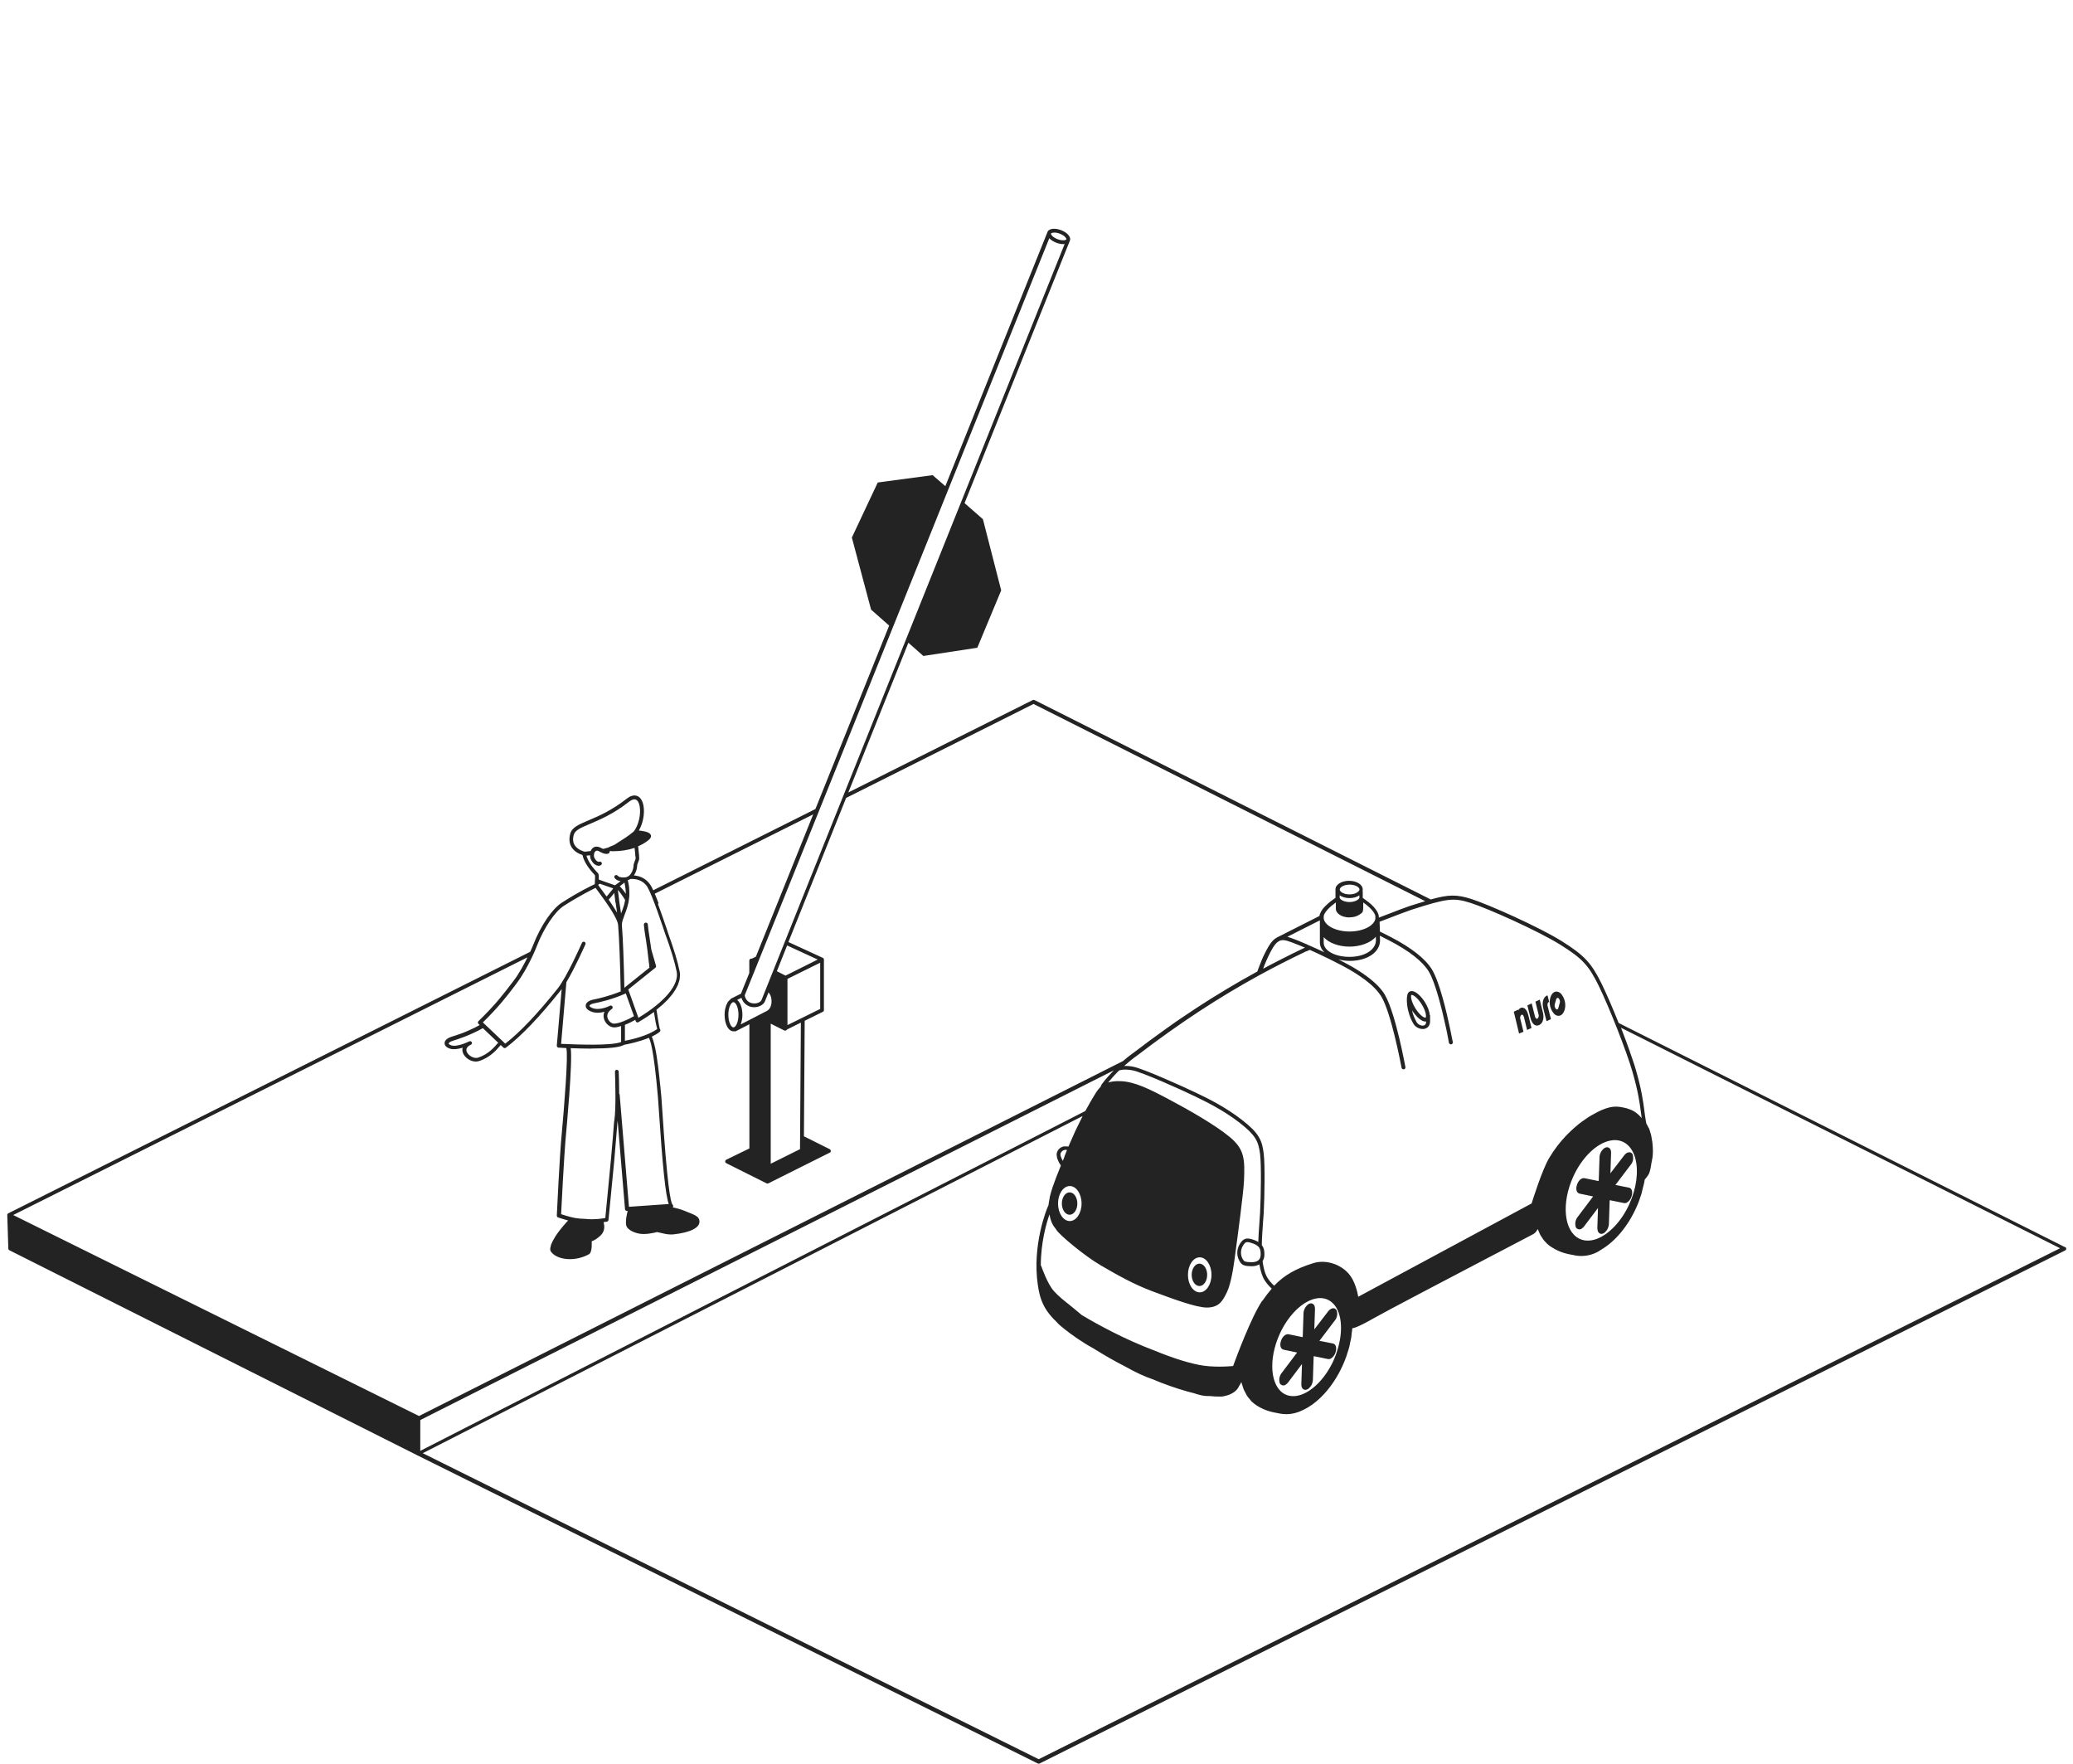 <?xml version="1.0" encoding="utf-8"?>
<svg xmlns="http://www.w3.org/2000/svg" id="Layer_1" viewBox="0 0 216.68 184.32">
  <defs>
    <style>.cls-1{fill:#232323;}</style>
  </defs>
  <path class="cls-1" d="m215.83,130.33l-46.64-23.42c-.66-1.65-1.31-3.14-1.78-4.1-1.08-2.19-1.82-2.98-4.18-4.46-2.34-1.46-7.6-3.81-9.44-4.4-1.52-.48-2.36-.48-4.24.05l-41.42-20.84c-.06-.03-.12-.03-.18,0l-19.28,9.66c1.96-4.89,4.11-10.24,6.28-15.65l1.56,1.38h.02s5.59-.85,5.59-.85h.03s2.5-6,2.5-6h0s-1.91-7.44-1.91-7.44h0s-1.92-1.68-1.92-1.68c4.6-11.47,8.6-21.43,10.23-25.49l.78-1.94h0s0,0,0,0c.08-.2,0-.43-.21-.65-.17-.18-.43-.34-.72-.45-.29-.11-.59-.16-.84-.14-.3.03-.51.15-.58.35-.01.03-.01.06-.02.08h0s-.02.02-.02.03c-.12.3-4.85,12.06-10.63,26.44l-1.32-1.15h-.02s-5.69.76-5.69.76h-.03s-2.71,5.76-2.71,5.76l2.01,7.53,1.89,1.67c-2.69,6.69-5.36,13.33-7.71,19.17l-16.95,8.49c-.1-.23-.2-.41-.27-.52-.41-.63-.99-.97-1.75-1.03.23-.34.34-.75.34-1.03,0-.09.05-.21.1-.34.07-.17.14-.33.11-.49,0-.02,0-.08-.01-.17v-.06c-.02-.23-.06-.65-.1-.96.71-.3,1.09-.64,1.19-.74.18-.18.17-.33.14-.43-.1-.28-.55-.39-1.25-.48.64-1.11.71-2.73.14-3.38-.2-.23-.67-.53-1.44.08-1.56,1.22-2.94,1.81-3.96,2.24-1.05.45-1.75.74-1.92,1.42-.14.54-.09,1.02.16,1.41.31.48.82.7,1.12.79.14.64.58,1.35,1.31,2.12.02.12,0,.52-.02.93-.38.18-1.67.79-3.45,1.94-1.01.65-2.2,2.4-2.97,4.37,0,0-.12.31-.33.76L.85,126.81h-.01s-.06.06-.08.11c0,0,0,.01,0,.03,0,0,0,0,0,0h0s0,.02,0,.04l.11,3.5c0,.07.04.14.11.17l42.64,21.43v.02h.04l64.82,32.19s.06.02.09.02.06,0,.09-.02l107.2-53.62c.07-.03.11-.1.11-.18s-.04-.14-.11-.18Zm-148.15-37.6c.51.79,1.75,4.58,1.81,4.75.66,1.81,1.03,3.03,1.24,4.07.27,1.35-1.22,3.14-4,4.82l-1.06-2.96,2.83-2.27c.06-.05.09-.13.07-.21l-.49-1.68c-.07-.51-.13-.92-.19-1.3-.08-.5-.14-.89-.18-1.34,0-.11-.1-.19-.22-.19h0c-.11.01-.2.11-.19.23.04.45.1.85.18,1.35l.05.31c.09.58.19,1.32.3,2.35,0,.02,0,.03.01.03l.04.44-2.56,2.05s-.04.05-.06.08c-.06-2.87-.14-5.09-.26-6.61,0-.31.14-.66.29-1.06.18-.46.39-1.02.46-1.7.01-.08.03-.21.03-.36h0c.01-.24,0-.48-.02-.74-.02-.21-.06-.44-.12-.71l-.03-.09c.1-.03.19-.07.28-.13.52-.02,1.27.05,1.8.86Zm1.16,1.69s0,0,0-.01c-.07-.19-.14-.37-.21-.54-.01-.03-.02-.05-.03-.08-.05-.14-.11-.27-.16-.39l13.8-6.91,2.76-1.38c-.38.93-.74,1.84-1.1,2.73-2.03,5.04-3.74,9.29-4.89,12.14l-.41.2c-.06-.01-.12,0-.17.03-.07.04-.11.12-.11.2v1.28c-.32.79-.54,1.34-.69,1.7,0,.02-.02.04-.02.06-.02.05-.04.1-.06.15-.03.08-.05.13-.07.18,0,.02-.02.04-.02.06l-1.04.52s-.06.05-.07.08c-.05.03-.1.09-.15.14-.03.03-.07.06-.1.1-.04.06-.08.14-.11.22-.03.05-.06.1-.08.15-.03.09-.05.19-.08.29-.01.06-.04.11-.05.18-.03.17-.04.35-.04.54,0,.98.4,1.72.93,1.72.03,0,.06,0,.08-.01,0,0,0,0,.01,0,0,0,0,0,0,0,.02,0,.04.02.06.02.03,0,.06,0,.09-.02l1.42-.73v12.98l-2.42,1.18c-.07.03-.11.1-.11.18,0,.08.04.14.11.18l4.22,2.11s.06.02.09.02.06,0,.09-.02l6.42-3.21c.07-.03.11-.1.11-.18s-.04-.14-.11-.18l-2.7-1.35.08-12.07,1.9-.94c.07-.03.11-.1.11-.18v-5.27s0,0,0,0h0s0,0,0,0h0c0-.09-.05-.16-.12-.19l-3.59-1.65c.02-.06.05-.12.07-.18,1.51-3.78,3.6-8.97,5.96-14.88l19.59-9.82,40.94,20.61c-.42.13-.92.28-1.61.5-.19.06-.59.21-1.16.42-.02,0-.05.02-.07.03-.12.04-.24.09-.36.14-.47.18-1.03.39-1.65.63,0-.03,0-.08,0-.09,0-.08-.01-.16-.04-.25-.01-.04-.03-.08-.05-.12-.02-.05-.03-.09-.06-.14s-.06-.09-.09-.14c-.03-.04-.05-.08-.08-.12-.04-.05-.09-.11-.13-.16-.03-.03-.05-.07-.08-.1-.05-.06-.11-.11-.17-.17-.03-.03-.06-.06-.09-.09-.06-.05-.12-.11-.19-.16-.03-.03-.06-.06-.1-.08-.06-.05-.13-.1-.2-.15-.03-.03-.07-.05-.1-.08-.06-.04-.12-.08-.18-.13-.04-.03-.08-.05-.12-.08v-.69s-.01-.05-.02-.06c.01-.04.02-.08.02-.13,0-.51-.63-.91-1.43-.91-.64,0-1.17.26-1.35.62v-.1s-.03.17-.03.17c-.03.07-.04.14-.04.22,0,.01,0,.03,0,.04,0,0,0,0,0,0h0v.83s-.07.05-.11.08c-.06.04-.11.07-.17.12-.05.04-.11.08-.16.12-.04.03-.08.06-.13.1-.07.06-.13.11-.2.17-.03.03-.06.05-.09.08-.09.08-.17.16-.25.24-.03.03-.05.06-.07.08-.05.06-.1.12-.15.17-.03.04-.05.07-.07.11-.04.05-.07.1-.1.15-.02.04-.04.07-.05.11-.02.05-.05.1-.07.14-.01.04-.02.07-.03.11,0,.04-.03.08-.03.12-.21.11-.51.26-.85.43-1.25.64-3.09,1.57-3.48,1.76l-.04.02s0,0,0,0l-.07.04h0c-.48.25-.82.8-1.12,1.37-.06.12-.12.24-.18.36-.02.03-.03.07-.05.1-.04.08-.08.17-.12.25-.02.04-.03.08-.05.12-.03.07-.06.15-.09.21-.02.05-.04.09-.05.13-.02.06-.05.12-.07.18-.02.04-.03.08-.05.12-.02.05-.04.11-.06.16-.02.06-.04.1-.06.15,0,.02-.02.05-.03.08-.02.06-.04.11-.06.16,0,0,0,.02-.01.03-.02.05-.03.1-.05.13-.33.18-.65.36-.98.55-.21.12-.42.23-.63.35-.36.21-.73.42-1.09.64-.17.1-.34.2-.51.3-.39.23-.78.47-1.16.71-.14.09-.29.17-.43.26-.36.23-.73.46-1.09.7-.17.11-.33.21-.5.32-.36.23-.72.48-1.08.72-.17.12-.34.23-.51.34-.39.26-.78.54-1.16.81-.15.1-.29.2-.44.31-1.07.76-2.16,1.57-3.26,2.41-.11.07-.22.16-.33.24-.27.2-.56.43-.87.7l-56.84,28.65-16.75,8.45s-.03-.02-.04-.03L1.38,126.98l29.32-14.69,24.43-12.24c-.04.07-.08.15-.11.23-.05.1-.09.19-.15.29-.06.12-.14.26-.21.39-.05.09-.09.18-.15.27-.09.15-.18.31-.28.46-.04.07-.09.14-.13.22-.15.22-.3.44-.46.65l-.21.27c-.87,1.14-1.69,2.21-3.42,3.89-.04.04-.06.09-.06.14,0,.05.02.11.06.14l.13.12c-.07.04-.13.07-.2.11-.09.05-.18.09-.26.14-.07.04-.14.07-.21.1-.09.04-.17.08-.26.12-.07.03-.13.06-.2.09-.08.04-.17.07-.25.11-.06.02-.11.05-.17.07-.08.03-.17.07-.24.1-.04.02-.08.03-.12.04-.09.03-.17.07-.25.09-.03.01-.06.02-.1.03-.08.03-.16.05-.22.08-.01,0-.02,0-.03.01-.18.06-.33.11-.44.14-.45.14-.72.39-.72.67,0,.15.07.42.59.58.31.1.75.06,1.3-.11-.05.18-.04.37.04.57.2.49.78.88,1.33.88.12,0,.23-.02.34-.05,1.16-.37,1.86-1.2,2.2-1.6.03-.03.05-.06.07-.08l.28.27c.07.07.18.07.26.01,1.58-1.19,3.49-3.18,5.68-5.93.05-.06.1-.13.15-.2l-.51,5.91c0,.05.01.11.05.15.04.04.09.06.14.07.08,0,.23,0,.43.02l.37.02s0,0,0,.01c.23.62-.22,6.16-.48,9-.22,2.28-.51,8.44-.51,8.49,0,.09.05.17.13.2.36.12.68.22.99.3.02,0,.04.01.06.02-.03.03-.08.09-.12.13-.03.04-.06.07-.1.11-.06.07-.12.14-.19.22-.05.05-.09.1-.14.16-.07.08-.13.17-.2.25-.05.07-.1.13-.16.2-.07.09-.13.18-.2.27-.05.07-.1.14-.15.22-.06.09-.12.18-.17.28-.04.07-.09.15-.13.22-.05.09-.09.18-.13.27-.03.07-.07.13-.09.2-.03.1-.05.18-.06.26,0,.05-.03.1-.03.14,0,.12.01.23.07.31.33.49,1.09.8,1.99.8.69,0,1.39-.18,2-.52.21-.12.31-.57.28-1.35.25-.09.53-.23.93-.61.5-.49.39-1.05.32-1.35v-.04c.08-.01.14-.02.19-.03.01,0,.03,0,.04,0,.07-.01.11-.02.12-.02.08-.02.15-.09.15-.17,0-.04.53-5.33.6-6.17.19-2.18.26-3.11.3-3.56v-.02c.03-.38.03-.42.06-.61l.77,9.23c0,.1.1.18.2.18h.08s-.02.1-.04.16c-.01.06-.02.1-.04.17-.02.08-.03.17-.05.27-.01.07-.02.13-.03.2-.01.1-.02.2-.02.29,0,.06-.01.11,0,.17,0,.14.02.26.06.35.15.34.73.67,1.37.77.6.1,1.39-.06,1.82-.17l.86.19c.18.04.35.05.53.06.02,0,.04,0,.06,0,.09,0,.18,0,.27-.01,1.8-.2,2.79-.71,2.71-1.41-.05-.45-.36-.58-1.53-1.04-.22-.09-.44-.16-.67-.23-.07-.02-.14-.03-.21-.05-.13-.03-.25-.07-.38-.09.02-.02.03-.04.04-.07.03-.07,0-.16-.06-.22-.21-.19-.57-2.09-1.09-10.09-.04-.58-.06-.98-.08-1.15-.03-.33-.06-.65-.09-.94,0-.1-.02-.18-.03-.28-.02-.19-.04-.39-.06-.56-.01-.1-.02-.2-.03-.3-.02-.15-.03-.31-.05-.45-.01-.09-.02-.17-.03-.26-.02-.14-.03-.28-.05-.41,0-.07-.02-.14-.03-.21-.02-.12-.03-.25-.05-.36,0-.07-.02-.13-.03-.2-.01-.1-.03-.2-.04-.29,0-.06-.02-.12-.03-.18-.01-.08-.03-.17-.04-.24,0-.05-.02-.11-.03-.16-.01-.07-.03-.14-.04-.21,0-.05-.02-.09-.03-.13-.01-.06-.02-.12-.04-.17,0-.04-.02-.08-.03-.12-.01-.05-.02-.09-.03-.13,0-.03-.02-.07-.03-.1,0-.04-.02-.07-.03-.1,0-.03-.02-.06-.02-.08,0-.03-.02-.06-.03-.08,0-.02-.02-.05-.02-.07s-.01-.04-.02-.06c0-.02-.02-.04-.02-.06,0-.01-.01-.03-.02-.04,0-.02-.02-.03-.02-.05,0,0,0-.01-.01-.02,0-.02-.02-.04-.03-.05.12-.06.22-.12.32-.17.04-.02.09-.05.13-.07.15-.09.28-.18.39-.27.02-.02.04-.04.05-.07.04-.08.02-.17-.04-.23-.02-.05-.04-.14-.06-.26,0,0,0,0,0,0-.02-.12-.05-.27-.08-.44,0,0,0-.01,0-.02-.03-.17-.06-.36-.1-.58,0-.06-.02-.13-.03-.2-.03-.16-.05-.32-.08-.5.11-.09.21-.18.32-.27.1-.09.21-.17.31-.26.1-.09.18-.18.28-.27.09-.09.19-.18.27-.26.08-.09.15-.17.22-.26.08-.09.16-.18.23-.27.07-.09.12-.17.18-.26.06-.08.12-.17.17-.25.05-.09.09-.18.14-.27.04-.08.09-.16.12-.23.04-.09.06-.19.09-.28.02-.07.05-.14.07-.21.03-.11.03-.22.04-.33,0-.05.02-.1.02-.14,0-.16,0-.31-.04-.46-.21-1.06-.59-2.29-1.25-4.12v-.03c-.16-.46-.59-1.75-1.02-2.9Zm-2.64-7.49c-.53.44-1.03.76-1.59,1.11-.08.05-.16.1-.23.15-.05.03-.1.07-.16.1-.14.07-.27.12-.39.16-.02,0-.03.01-.05.02-.13.09-.38.17-.74.25-.09-.04-.17-.08-.27-.13-.25-.14-.52-.15-.74-.02-.13.08-.22.21-.29.37-.22.03-.44.05-.61.07-.14-.03-.74-.19-1.05-.67-.19-.29-.23-.66-.11-1.09.13-.49.75-.75,1.7-1.15,1.03-.44,2.45-1.04,4.05-2.29.4-.31.69-.36.9-.13.48.55.35,2.32-.41,3.26Zm-.94,16.5h0s0,0,0,0c0,0,0,0,0,0Zm-3.43,6.15c1.8,0,2.91-.12,3.38-.37.01,0,.02-.01.02-.02.45-.08,1.58-.31,2.59-.73.13.22.49.94.95,6.19.01.17.04.54.08,1.14.4,6.06.71,9.08,1.05,10.04l-4.16.29-.97-11.73s-.03-.07-.05-.1c0-.02,0-.04,0-.06,0-1-.04-1.9-.05-2.24,0-.11-.1-.18-.21-.19-.07,0-.12.04-.16.11h0s-.02.06-.02.09c.03.88.12,3.84-.06,5.04-.04.23-.04.26-.07.66-.03.44-.1,1.37-.3,3.57-.06.67-.43,4.4-.58,6.02-.36.07-1.2.19-1.98.1-.1-.01-.21-.02-.33-.02-.41-.01-.97-.03-2.31-.48.04-.78.31-6.21.51-8.33.03-.31.72-7.67.49-9.02,0,0,0,0,0,0,.83.03,1.55.05,2.19.05Zm6.86-2.04c-.97.71-2.64,1.09-3.37,1.23,0-.32,0-.9,0-1.67.47-.18.86-.39,1.08-.52l.05.14c.02.06.06.1.12.12.02,0,.04.01.07.01.03,0,.07,0,.1-.03.39-.23.98-.6,1.61-1.06.13.86.25,1.46.35,1.78Zm-2.43-1.34c-.67.39-1.56.77-2.08.78-.27,0-.57-.27-.67-.59-.11-.35.05-.68.44-.94.09-.06.11-.18.06-.27-.05-.09-.17-.12-.26-.07-.01,0-1.06.56-1.85.23-.24-.1-.29-.2-.29-.23,0-.06.16-.19.47-.25.51-.1,1.85-.38,3.33-1.04l.86,2.39Zm-14.26,2.85c-.31.37-.97,1.14-2.02,1.48-.45.15-1.03-.22-1.19-.6-.12-.3.02-.55.4-.74.01,0,.02-.01.03-.01.1-.05.14-.17.09-.26-.05-.1-.16-.14-.27-.09l-.03.02c-.42.21-1.35.55-1.81.41-.25-.08-.31-.18-.31-.2,0-.06.14-.2.44-.29.48-.15,1.75-.54,3.14-1.32l1.61,1.53s-.05.06-.09.1Zm11.01-15.9c-.14-.2-.3-.41-.47-.63,0-.01.02-.03.02-.05v-.05s.15-.06.15-.06c.29.1.75.27,1.38.48-.04.06-.08.13-.14.2-.03.04-.06.07-.09.11-.03.04-.06.07-.09.11-.04.05-.08.09-.12.14-.03.03-.05.06-.07.09-.04.05-.08.09-.12.14-.02.02-.04.04-.06.06-.1-.14-.21-.28-.32-.44-.03-.04-.05-.07-.07-.1Zm-.44-.84h0s0,0,0,0h-.01Zm2.35,3.17l-.18-1.19-.16-1.29c.2.22.5.63.76,1.05-.03.17-.06.35-.11.53-.04.14-.08.27-.13.4-.06.18-.13.35-.18.48,0,0,0,.01,0,.02Zm-.15-2.85c.14-.1.34-.26.5-.4.11.49.14.9.14,1.17-.25-.37-.46-.62-.63-.77Zm-.42,1.71l.15,1.04s-.02-.03-.03-.05c-.05-.09-.1-.17-.16-.26-.19-.31-.41-.65-.69-1.05.13-.14.38-.42.59-.7l.12,1.02Zm-2.09-1.54c1.13,1.51,2.29,3.15,2.35,3.88.12,1.57.21,3.9.27,6.93-1.29.53-2.44.77-2.88.86-.46.09-.75.32-.78.6-.01.15.04.42.53.63.49.21,1.03.15,1.43.04-.11.24-.12.5-.04.76.15.49.61.87,1.06.87.2,0,.44-.05.72-.14,0,.82,0,1.42,0,1.67-1.07.42-4.79.25-6.02.2h-.02c-.09,0-.16,0-.23-.01l.55-6.44c.93-1.55,1.94-3.86,1.99-3.96.04-.1,0-.22-.1-.26-.1-.04-.22,0-.26.1-.02.04-1.55,3.53-2.54,4.78-2.11,2.64-3.95,4.58-5.48,5.76l-2.34-2.22c1.65-1.62,2.46-2.67,3.31-3.79l.2-.27c1.24-1.62,2.14-3.92,2.14-3.94.73-1.87,1.88-3.59,2.81-4.18,1.68-1.08,2.93-1.69,3.32-1.88Zm69.88,8.13c.03-.07.06-.15.1-.23.03-.07.05-.13.08-.2.04-.1.09-.2.14-.31.02-.05.05-.11.07-.16.08-.16.16-.33.24-.49.09-.18.18-.33.26-.47.03-.05.05-.08.08-.12.05-.08.11-.17.16-.23.03-.04.06-.07.09-.1.05-.05.09-.1.14-.14.03-.03.07-.05.1-.07.04-.03.08-.05.12-.07l.05-.03c.18-.07.39-.08.64-.02.09.02.2.05.33.1.04.01.1.04.15.05.1.03.19.07.31.11.07.03.15.06.22.09.12.05.23.09.36.14.09.04.19.08.29.12.11.05.22.09.34.14-.02,0-.04.02-.06.02-.03.01-.06.03-.09.04-.04.02-.08.04-.11.05-.71.34-1.41.68-2.11,1.04-.24.12-.46.24-.7.36-.44.23-.88.45-1.31.69.01-.04.03-.08.05-.13.02-.06.05-.12.07-.19Zm11.68-2.61c-.06.98-1.22,1.68-2.76,1.68s-2.7-.66-2.7-1.47v-.59c.53.6,1.56.99,2.7.99s2.24-.41,2.75-1.04c0,.24.01.41.01.43Zm-5.86-2.14v2.35c0,.11.02.22.05.32,0,.03.02.06.03.09.03.08.06.15.1.22.02.03.03.06.06.09.06.09.13.17.21.25.01.01.02.02.03.03,0,0,0,0,0,0-.05-.02-.1-.05-.15-.07-.05-.02-.1-.05-.15-.07-.14-.07-.29-.13-.43-.2-.07-.03-.13-.06-.2-.09-.13-.06-.26-.12-.38-.17-.08-.04-.16-.07-.23-.1-.12-.05-.24-.1-.35-.16-.08-.03-.16-.07-.24-.1-.11-.05-.22-.09-.33-.14-.07-.03-.15-.06-.21-.09-.12-.05-.23-.09-.33-.13-.05-.02-.11-.04-.16-.06-.15-.06-.29-.11-.41-.15-.05-.02-.08-.02-.12-.04-.06-.02-.13-.04-.19-.06.79-.4,2-1.01,2.87-1.45.2-.1.38-.19.54-.27Zm4.07-3.07c-.13.18-.48.36-.97.36-.56,0-.95-.23-1.02-.46,0-.02,0-.03,0-.05,0-.24.44-.51,1.03-.51s1.03.27,1.03.51c0,.05-.02.1-.06.15Zm-.97.75c.4,0,.76-.11,1.03-.29v.27c-.11.24-.55.43-1.03.43s-.92-.18-1.03-.43v-.27c.27.18.63.29,1.03.29Zm0,2.01c.4,0,.77-.1,1.04-.29,0,0,0,0,.01,0,0,0,0,0,0,0t0,0h0c.13-.08.2-.15.25-.21v.08l.04-.13s.02-.03.03-.03h0s.03-.06.03-.09v-.07c.02-.06.03-.11.03-.16v-.66c.63.45,1.27,1.06,1.27,1.49,0,.03,0,.11,0,.23-.16.75-1.32,1.32-2.7,1.32s-2.55-.57-2.7-1.34v-.21c0-.43.65-1.04,1.27-1.49v.66c0,.51.63.91,1.43.91Zm-6.73,49.85c-1.55-.77-1.8-3.61-.56-6.33.8-1.75,2.09-3.12,3.36-3.57.29-.1.58-.16.86-.16.3,0,.58.06.84.19,1.31.65,1.68,2.77,1.02,5.05-.12.43-.27.85-.46,1.28-.8,1.75-2.09,3.12-3.36,3.57-.62.22-1.21.21-1.7-.03Zm30.74-16.27c-1.61-.8-1.89-3.71-.62-6.5.9-1.97,2.4-3.44,3.82-3.74.06-.01.11-.02.17-.03.12-.02.24-.03.36-.03.32,0,.61.07.88.2.49.24.88.7,1.13,1.34.05.12.09.24.12.37.36,1.34.13,3.13-.63,4.79-.81,1.78-2.13,3.17-3.44,3.64-.65.23-1.27.22-1.79-.04Zm-33.13,6.48c-1.18,1.73-2.82,6.2-3.05,6.83-.42.04-2.19.17-3.57-.12-1.56-.32-2.9-.77-5.75-1.93-3.12-1.27-5.94-2.94-6.47-3.26,0,0-.01,0-.01,0-.51-.44-.95-.79-1.33-1.1-.63-.5-1.13-.9-1.59-1.41-.71-.78-1.32-2.6-1.33-2.62,0-.03-.03-.05-.05-.06,0-2.42.59-4.45.91-5.35.13.84.42,1.23.61,1.46h0c.04.06.08.1.1.15.36.57,2.97,2.75,4.68,3.74,1.87,1.09,3.46,1.97,5.34,2.68l.24.09c1.83.68,4.34,1.62,5.48,1.62.03,0,.06,0,.08,0,1.18-.05,1.55-.64,2.01-1.6.31-.64.59-1.85.81-3.49l.04-.33c.27-1.98.89-6.63.94-7.83.09-2.23.07-3.27-1.46-4.55-1.52-1.27-4.25-2.82-6.28-3.9-2.16-1.15-3.69-1.91-5.16-1.96-.53-.02-.94.03-1.3.14.39-.47.77-.9,1.17-1.28.02,0,.04,0,.06,0,0,0,.4-.16,1.33.01.96.18,4.98,1.97,6.48,2.7,1.19.58,3,1.45,4.72,2.79,1.64,1.28,1.95,1.91,2.12,3.26.14,1.14.09,4.33,0,6.12-.02.31-.04.67-.07,1.04v.03c-.05.67-.1,1.33-.12,2-.13-.08-.25-.15-.4-.2-.87-.33-1.17-.15-1.52.39-.34.52-.43,1.35.11,2.02.19.23.49.32,1.13.32.32,0,.58-.07.8-.2.09.53.21.97.37,1.34.22.49.61.92.92,1.2-.31.36-.62.76-.98,1.28Zm-20.12-8.32c-.68,0-1.23-.82-1.23-1.83s.55-1.83,1.23-1.83,1.23.82,1.23,1.83-.55,1.83-1.23,1.83Zm12.35,5.62c0-1.01.55-1.83,1.23-1.83s1.23.82,1.23,1.83-.55,1.83-1.23,1.83-1.23-.82-1.23-1.83Zm6.65-1.32c-.61,0-.76-.09-.82-.17-.41-.52-.33-1.17-.08-1.56.15-.23.24-.37.47-.37.13,0,.31.05.57.14.72.27.83.6.81,1.21-.02.5-.34.75-.94.75Zm-19.56-11.01c-.04.11-.09.23-.14.35l-.03.07c-.22-.38-.3-.67-.2-.85.18-.31.46-.32.64-.29-.09.23-.19.47-.28.71Zm-67.33,30.71v-3.21s.02,0,.03-.01l72.46-36.53c-.13.14-.25.27-.38.41-.08.09-.16.17-.24.26-.23.26-.45.52-.65.8l-.12.26c-.06.06-.12.13-.18.2-.02.02-.04.04-.06.07-.08.1-.16.21-.24.34-.22.35-.57.92-.97,1.66-.05.08-.09.16-.14.25l-10.89,5.57-58.63,29.95Zm126.19-35.76l-.08-.02c-.96-.24-1.71-.42-3.68.72-.21.12-.55.33-.95.63h-.01c-.97.72-2.36,1.96-3.48,3.85-.71,1.19-1.69,4.3-1.83,4.74l-18.12,9.75c-.09-.52-.35-1.66-.99-2.4-.89-1.03-2.43-1.5-3.68-1.12-1.85.57-3.09,1.28-4.12,2.37-.28-.26-.64-.65-.83-1.07-.18-.39-.3-.89-.38-1.5.11-.17.18-.38.19-.61.02-.48-.06-.8-.27-1.06.01-.79.07-1.57.12-2.29v-.02c.03-.38.06-.74.08-1.06.09-1.8.14-5.03,0-6.19-.17-1.45-.53-2.17-2.27-3.53-1.75-1.36-3.58-2.25-4.79-2.83-1.4-.67-5.53-2.53-6.58-2.73-.35-.07-.67-.09-.95-.08.49-.43.94-.8,1.4-1.12,4.42-3.38,8.5-6.05,12.83-8.42h0s.02-.01.04-.02h0c1.49-.81,2.98-1.57,4.57-2.33.04-.03.1-.05.19-.09h.04c.09-.05.2-.1.34-.15.26.11.52.23.79.36.4.19.79.37,1.17.56l.34.17c.37.18.72.36,1.04.53.52.27,1.02.56,1.48.85.07.05.14.09.21.14l.08.05c.9.6,1.59,1.19,2.04,1.76.12.15.22.3.31.43,1.06,1.75,2.08,7.23,2.13,7.47.02.09.1.16.2.16.01,0,.02,0,.04,0,.05,0,.1-.04.13-.08.03-.04.04-.1.03-.15-.01-.05-.99-5.48-2.1-7.47h0c-.02-.05-.05-.1-.07-.13-.43-.72-1.22-1.46-2.33-2.22-.09-.06-.19-.13-.29-.19-.52-.34-1.08-.66-1.66-.96-.18-.09-.36-.19-.55-.28.38.09.77.15,1.19.15.02,0,.05,0,.07,0h.04c1.73-.04,2.99-.89,3.05-2.07,0-.01,0-.24-.02-.56.37.18.7.35.98.5,2.07,1.07,3.49,2.19,4.12,3.22.73,1.2,1.43,4.15,1.79,5.8.07.32.14.64.2.98.07.37.12.62.13.69.02.09.1.16.2.16.01,0,.02,0,.04,0,.05,0,.1-.04.13-.08.03-.04.04-.1.03-.15v-.04c-.02-.06-.04-.19-.08-.37-.04-.2-.1-.52-.19-.95-.37-1.77-1.11-4.93-1.91-6.24-.67-1.1-2.14-2.26-4.27-3.37-.36-.19-.76-.39-1.17-.59,0-.35-.02-.72-.03-1.02,1.73-.67,2.98-1.14,3.35-1.26,3.75-1.2,4.39-1.27,6.16-.71,1.82.58,7.03,2.91,9.35,4.35,2.31,1.44,2.99,2.16,4.04,4.3,1.09,2.22,2.91,6.84,3.53,8.99.59,2.05.75,3.2.88,4.21.03.24.06.45.09.64-.32-.37-.78-.81-1.46-.98Zm-56.99.85c-.18.35-.35.72-.53,1.08-.07.15-.14.29-.21.43-.24.53-.48,1.07-.71,1.61,0,0-.02,0-.03,0-.01,0-.02,0-.04,0-.02,0-.05,0-.07-.01-.02,0-.03,0-.05,0-.03,0-.06,0-.09,0-.02,0-.04,0-.06,0-.03,0-.07,0-.1,0-.02,0-.04,0-.06,0-.03,0-.07.02-.11.03-.02,0-.04.01-.06.02-.04.02-.07.04-.11.06-.02.01-.04.02-.06.03-.04.03-.08.06-.11.1-.02.02-.03.03-.05.04-.05.06-.1.12-.14.2-.06.11-.09.24-.1.37,0,.05.02.1.02.14.01.08.02.17.04.25.02.05.05.1.07.16.03.08.06.16.1.24.03.05.06.1.09.15.04.07.08.14.13.2l-.07.18c-.28.69-.56,1.39-.79,2.07-.01.03-.02.06-.03.09-.1.31-.19.61-.26.9-.02.11-.03.21-.05.31-.04.21-.08.41-.1.61l-.11.25s-1.63,3.84-1,8.09c.03.18.06.36.09.53.2,1.03.55,1.89,1.36,2.8.14.15.28.31.45.46h0c.09.11.17.19.24.26.15.14.36.32.61.52.76.61,1.92,1.43,3.03,2.03.56.35,1.13.69,1.7,1.02.53.3,1.06.59,1.59.86h0c1.16.65,2.12,1.1,3.01,1.39l.21.09c.21.09.43.18.64.26.65.25,1.26.46,1.83.64.57.18,1.1.33,1.59.45h0c.42.14.92.29,1.39.29.09,0,.16,0,.24,0h.02c.38.04.68.05.87.05.02,0,.03,0,.05,0,.02,0,.04,0,.07,0,.06,0,.13,0,.22,0,.11,0,.22-.03.33-.06.68-.13,1.3-.53,1.5-1.05.09-.13.17-.26.23-.41.03.14.08.26.12.39.04.11.06.23.11.34.06.15.14.28.21.42.05.09.09.19.14.27.09.14.2.26.31.39.05.06.1.13.15.19.17.17.36.32.56.45.88.55,1.49.68,2.5.86.19.03.38.05.58.05,0,0,.02,0,.03,0,.03,0,.05,0,.08,0,.2,0,.41-.03.61-.07.06-.01.12-.02.18-.04.23-.06.46-.13.68-.24,1.67-.7,3.29-2.45,4.31-4.69.15-.32.28-.65.4-.98.04-.13.08-.25.12-.38.07-.21.14-.41.19-.62.04-.15.06-.29.09-.44.04-.19.09-.37.12-.56.02-.15.03-.3.05-.46.02-.17.05-.33.06-.5h0c.07,0,.51-.05,2.23-1.04,1.15-.66,8.1-4.3,12.7-6.71l.1-.05c1.87-.98,3.25-1.7,3.89-2.04.1-.05.19-.14.26-.22.01-.02.03-.03.04-.05.07-.09.12-.17.16-.25,0,0,0,0,0-.01.04.11.09.2.13.3.04.09.07.18.11.26.06.12.13.22.2.32.05.07.09.15.14.22.08.11.18.21.27.3.05.05.09.11.14.15.15.14.31.26.48.36.88.55,1.49.68,2.5.86.2.04.4.05.6.05,1.04,0,1.79-.46,2.06-.66,1.43-.83,2.76-2.4,3.64-4.33.23-.49.41-.99.57-1.5.05-.17.07-.34.12-.5.09-.34.18-.67.23-1.02.02,0,.03-.02.05-.04.05-.06.23-.27.36-.5.16-.27.26-.98.27-1.06,0-.02,0-.03,0-.04.04-.15.06-.3.09-.45.01-.07.03-.15.04-.22.03-.22.04-.44.04-.66,0-.33-.03-.64-.06-.92,0-.08-.03-.14-.04-.22-.03-.2-.06-.4-.1-.57-.01-.05-.03-.09-.05-.15-.05-.18-.1-.35-.16-.5-.03-.06-.06-.1-.09-.15-.06-.12-.11-.24-.18-.33l-.02-.1c-.02-.07-.03-.13-.03-.15-.07-.37-.11-.72-.16-1.09v-.02s0,0,0,0h0c-.14-1.03-.29-2.19-.89-4.27-.07-.25-.16-.54-.27-.86,0,0,0,0,0,0-.1-.31-.22-.66-.35-1.02,0-.01,0-.02-.01-.04-.13-.36-.27-.73-.41-1.13,0-.03-.02-.05-.03-.08-.15-.39-.3-.8-.46-1.21,0-.02-.02-.04-.02-.06l45.89,23.04-106.76,53.4-64.38-31.98,68.96-35.23Zm-36.47-11.97c.22,0,.53.5.53,1.32s-.31,1.32-.53,1.32-.53-.5-.53-1.32.31-1.32.53-1.32Zm6.97,15.36l-3.07,1.53v-14.64l1.39.7s.07.03.11.03c.04,0,.09-.01.13-.04.03-.02.05-.05.07-.08l1.45-.72-.09,13.22Zm-1.32-12.96v-4.83l3.42-1.69v4.83s-3.42,1.69-3.42,1.69Zm-.03-8.32l3.19,1.47-3.36,1.68-.91-.46,1.07-2.68Zm-1.66,5.53c.05.31.09,1.08-.56,1.36l-2.64,1.36c.11-.29.18-.63.18-1,0-.71-.21-1.29-.55-1.56l.45-.22c.19.63.71.92,1.15.97.06,0,.12.01.18.01.53,0,1-.27,1.14-.65.02-.04.15-.38.36-.9.15.18.26.4.29.63Zm30.15-79.92c.23.09.44.21.57.35.1.11.14.2.12.24,0,.02-.03.04-.07.06-.15.07-.47.07-.84-.07-.23-.09-.44-.21-.57-.35-.1-.11-.14-.2-.12-.24.01-.04.1-.08.25-.1.19-.02.43.02.66.11Zm-1.07.5c.17.18.43.34.72.45.24.09.49.14.72.14.05,0,.09,0,.14-.01-5.31,13.23-31.42,78.3-31.67,78.98-.1.26-.5.43-.9.38-.47-.05-.79-.37-.87-.84,1.06-2.57,30.78-76.49,31.84-79.13,0,0,.01.02.02.03Zm-43.28,64.54c.02.22.02.25.02.26,0,.04-.05.18-.09.27-.06.16-.13.32-.13.49,0,.2-.17,1.22-.99,1.22-.46,0-.53-.07-.63-.15-.02-.02-.05-.04-.07-.06-.08-.07-.21-.05-.28.03-.04.05-.05.12-.02.2h0s.02.06.05.08c.02.02.04.03.05.05.12.11.25.19.54.23-.16.13-.37.29-.59.44-.24-.08-.73-.25-1.14-.4-.27-.1-.46-.16-.55-.2.01-.51-.03-.61-.09-.67-.65-.67-1.05-1.28-1.2-1.83.09,0,.22-.02.38-.04,0,.03,0,.06,0,.09.01.26.11.43.27.65.16.21.38.34.59.36.01,0,.02,0,.04,0,.11,0,.2-.04.27-.1.08-.08.08-.2,0-.28-.01-.01-.03-.02-.03-.02h0c-.08-.05-.17-.05-.23,0h0s-.19-.04-.31-.2c-.15-.2-.19-.29-.2-.44-.01-.23.06-.42.19-.5.09-.06.21-.05.33.02.35.2.62.29.82.28.1,0,.18-.03.24-.08.06-.04.07-.12.06-.19.03-.01.07-.03.1-.04.06.03.14.03.21.03.84,0,1.61-.12,2.3-.35.04.29.07.67.08.85Z"/>
  <path class="cls-1" d="m149.45,106.09h0c-.03-.39-.22-.9-.52-1.37-.39-.61-.88-1.06-1.25-1.13-.18-.04-.3.01-.38.06-.11.07-.17.19-.2.35,0,0,0,0,0,0,0,0,0,0,0,0,0,0,0,0,0,0h0c-.03.12-.05.28-.05.46,0,.35.04.78.15,1.19.12.5.31.97.55,1.36.19.31.58.53.96.53.08,0,.16,0,.23-.03.25-.07.43-.24.5-.5.02-.08.04-.16.04-.25v-.63s0-.03-.01-.04c0,0,0-.02,0-.02Zm-1.85-2.11c.21.04.61.36.99.96.49.77.51,1.34.42,1.41,0,0-.02.01-.07,0-.21-.04-.61-.36-.99-.96-.4-.64-.5-1.18-.45-1.36.01-.02.01-.02.01-.02.01,0,.02-.02.02-.03,0,0,.03,0,.07,0Zm.01,1.63c.17.27.37.51.57.71.24.23.47.37.66.42h.01s.08.02.12.02c.03,0,.06,0,.09-.01v.04s0,.02,0,.04c0,0,0,.02,0,.03-.02.17-.1.27-.23.31-.25.07-.6-.09-.74-.32-.17-.28-.31-.6-.42-.94-.03-.11-.05-.23-.08-.34.01.02.02.04.03.06Z"/>
  <path class="cls-1" d="m136.02,144.69c0,.24.08.42.23.51.06.03.12.05.19.05.08,0,.17-.03.27-.08.15-.11.28-.26.37-.42.09-.17.14-.36.15-.55l.08-2.42s.02-.04.03-.05l1.46.3c.12.02.24,0,.34-.07.21-.14.37-.35.45-.6.1-.3.1-.58,0-.76-.06-.1-.14-.16-.25-.19l-1.43-.28,1.6-2.11c.06-.07.11-.15.15-.23.04-.08.07-.17.09-.26.04-.19.03-.38-.04-.59-.07-.13-.18-.2-.31-.22,0,0-.02,0-.03,0-.18,0-.38.12-.54.32l-1.45,1.89.07-2.16c0-.24-.08-.43-.23-.51-.13-.08-.29-.07-.45.03-.15.11-.28.25-.37.42-.09.17-.15.36-.15.55l-.08,2.42s-.02.04-.03.06l-1.45-.3c-.29-.06-.64.23-.79.67-.1.29-.1.57,0,.74.06.1.15.17.26.2l1.42.3-1.6,2.12c-.12.14-.2.32-.24.5-.04.19-.03.38.03.59.03.06.07.1.12.14.05.04.11.06.17.08.06.01.12.01.18,0,.06-.02.12-.04.14-.07.11-.06.2-.15.27-.25l1.44-1.91-.07,2.17Z"/>
  <path class="cls-1" d="m111.8,124.61c-.45,0-.81.53-.81,1.17s.36,1.17.81,1.17.81-.53.81-1.17-.36-1.17-.81-1.17Z"/>
  <path class="cls-1" d="m125.37,134.4c.45,0,.81-.53.81-1.17s-.36-1.17-.81-1.17-.81.53-.81,1.17.36,1.17.81,1.17Z"/>
  <path class="cls-1" d="m159.29,105.35c-.12-.06-.25-.06-.37,0h0c-.07.04-.13.1-.18.16-.02.02-.03.05-.04.07l-.02-.06-.45.21.54,2.24v.05s.47-.2.47-.2l-.33-1.34c-.03-.08-.03-.16,0-.24.02-.08.07-.15.12-.19.03-.02.07-.01.1,0,.07.03.13.13.16.24l.33,1.35.46-.21-.33-1.32c-.09-.39-.25-.66-.46-.76Z"/>
  <path class="cls-1" d="m160.94,104.47l-.45.21.33,1.35c.03.08.03.16,0,.24-.02.08-.07.15-.12.19-.03.01-.07.01-.1,0-.07-.03-.13-.12-.16-.24l-.34-1.36-.45.21.32,1.31c.09.38.26.65.47.75.07.03.14.05.21.05s.15-.02.23-.05c.39-.18.54-.71.39-1.33l-.33-1.34Z"/>
  <path class="cls-1" d="m163.1,103.79c-.18-.15-.38-.2-.56-.14-.23.07-.41.3-.5.64-.08.3-.08.61,0,.91.08.3.23.57.44.79.13.11.27.17.42.17.05,0,.1,0,.15-.02.23-.07.41-.3.5-.63.08-.3.08-.61,0-.92-.08-.3-.23-.58-.44-.8Zm-.07,1.03l-.14.51c-.02.09-.07.15-.12.16-.05.02-.1-.01-.13-.04-.06-.06-.1-.14-.13-.23-.02-.09-.02-.18,0-.26l.14-.5c.02-.09.07-.15.13-.17.01,0,.02,0,.04,0,.03,0,.06.01.09.03.06.07.11.15.13.23.02.09.02.18,0,.27Z"/>
  <path class="cls-1" d="m161.75,104.91c.02-.08.06-.14.12-.19h.06l-.17-.68h-.07c-.38.18-.53.73-.38,1.34l.34,1.34.46-.21-.34-1.36c-.03-.08-.03-.17,0-.24Z"/>
  <path class="cls-1" d="m166.97,128.39c0,.24.08.42.23.51.06.03.12.05.18.05.09,0,.18-.03.27-.08.15-.11.28-.26.37-.42.09-.17.14-.36.15-.55l.08-2.42s.02-.04.03-.05l1.46.3c.12.02.24,0,.34-.07.21-.14.37-.35.45-.6.1-.3.1-.58,0-.75-.06-.1-.15-.17-.26-.19l-1.42-.28,1.6-2.11c.12-.14.2-.31.24-.5.02-.11.02-.22,0-.37,0-.07-.02-.14-.04-.22-.07-.13-.18-.21-.31-.22h0c-.06,0-.14.01-.22.04-.13.05-.24.14-.34.27l-1.45,1.89.07-2.16c0-.24-.08-.43-.23-.51-.13-.08-.28-.07-.46.03-.15.11-.28.25-.37.42-.09.17-.15.36-.15.55l-.08,2.42s-.02.04-.03.06l-1.45-.3c-.3-.06-.64.22-.79.67-.1.29-.1.57,0,.74.06.1.15.17.26.2l1.42.3-1.6,2.12c-.12.14-.2.32-.24.5-.04.19-.03.38.03.59.03.05.07.1.12.14.05.04.11.06.17.08.06.01.12.01.18,0,.06-.01.12-.04.14-.07.11-.06.2-.15.27-.25l1.44-1.91-.07,2.17Z"/>
</svg>